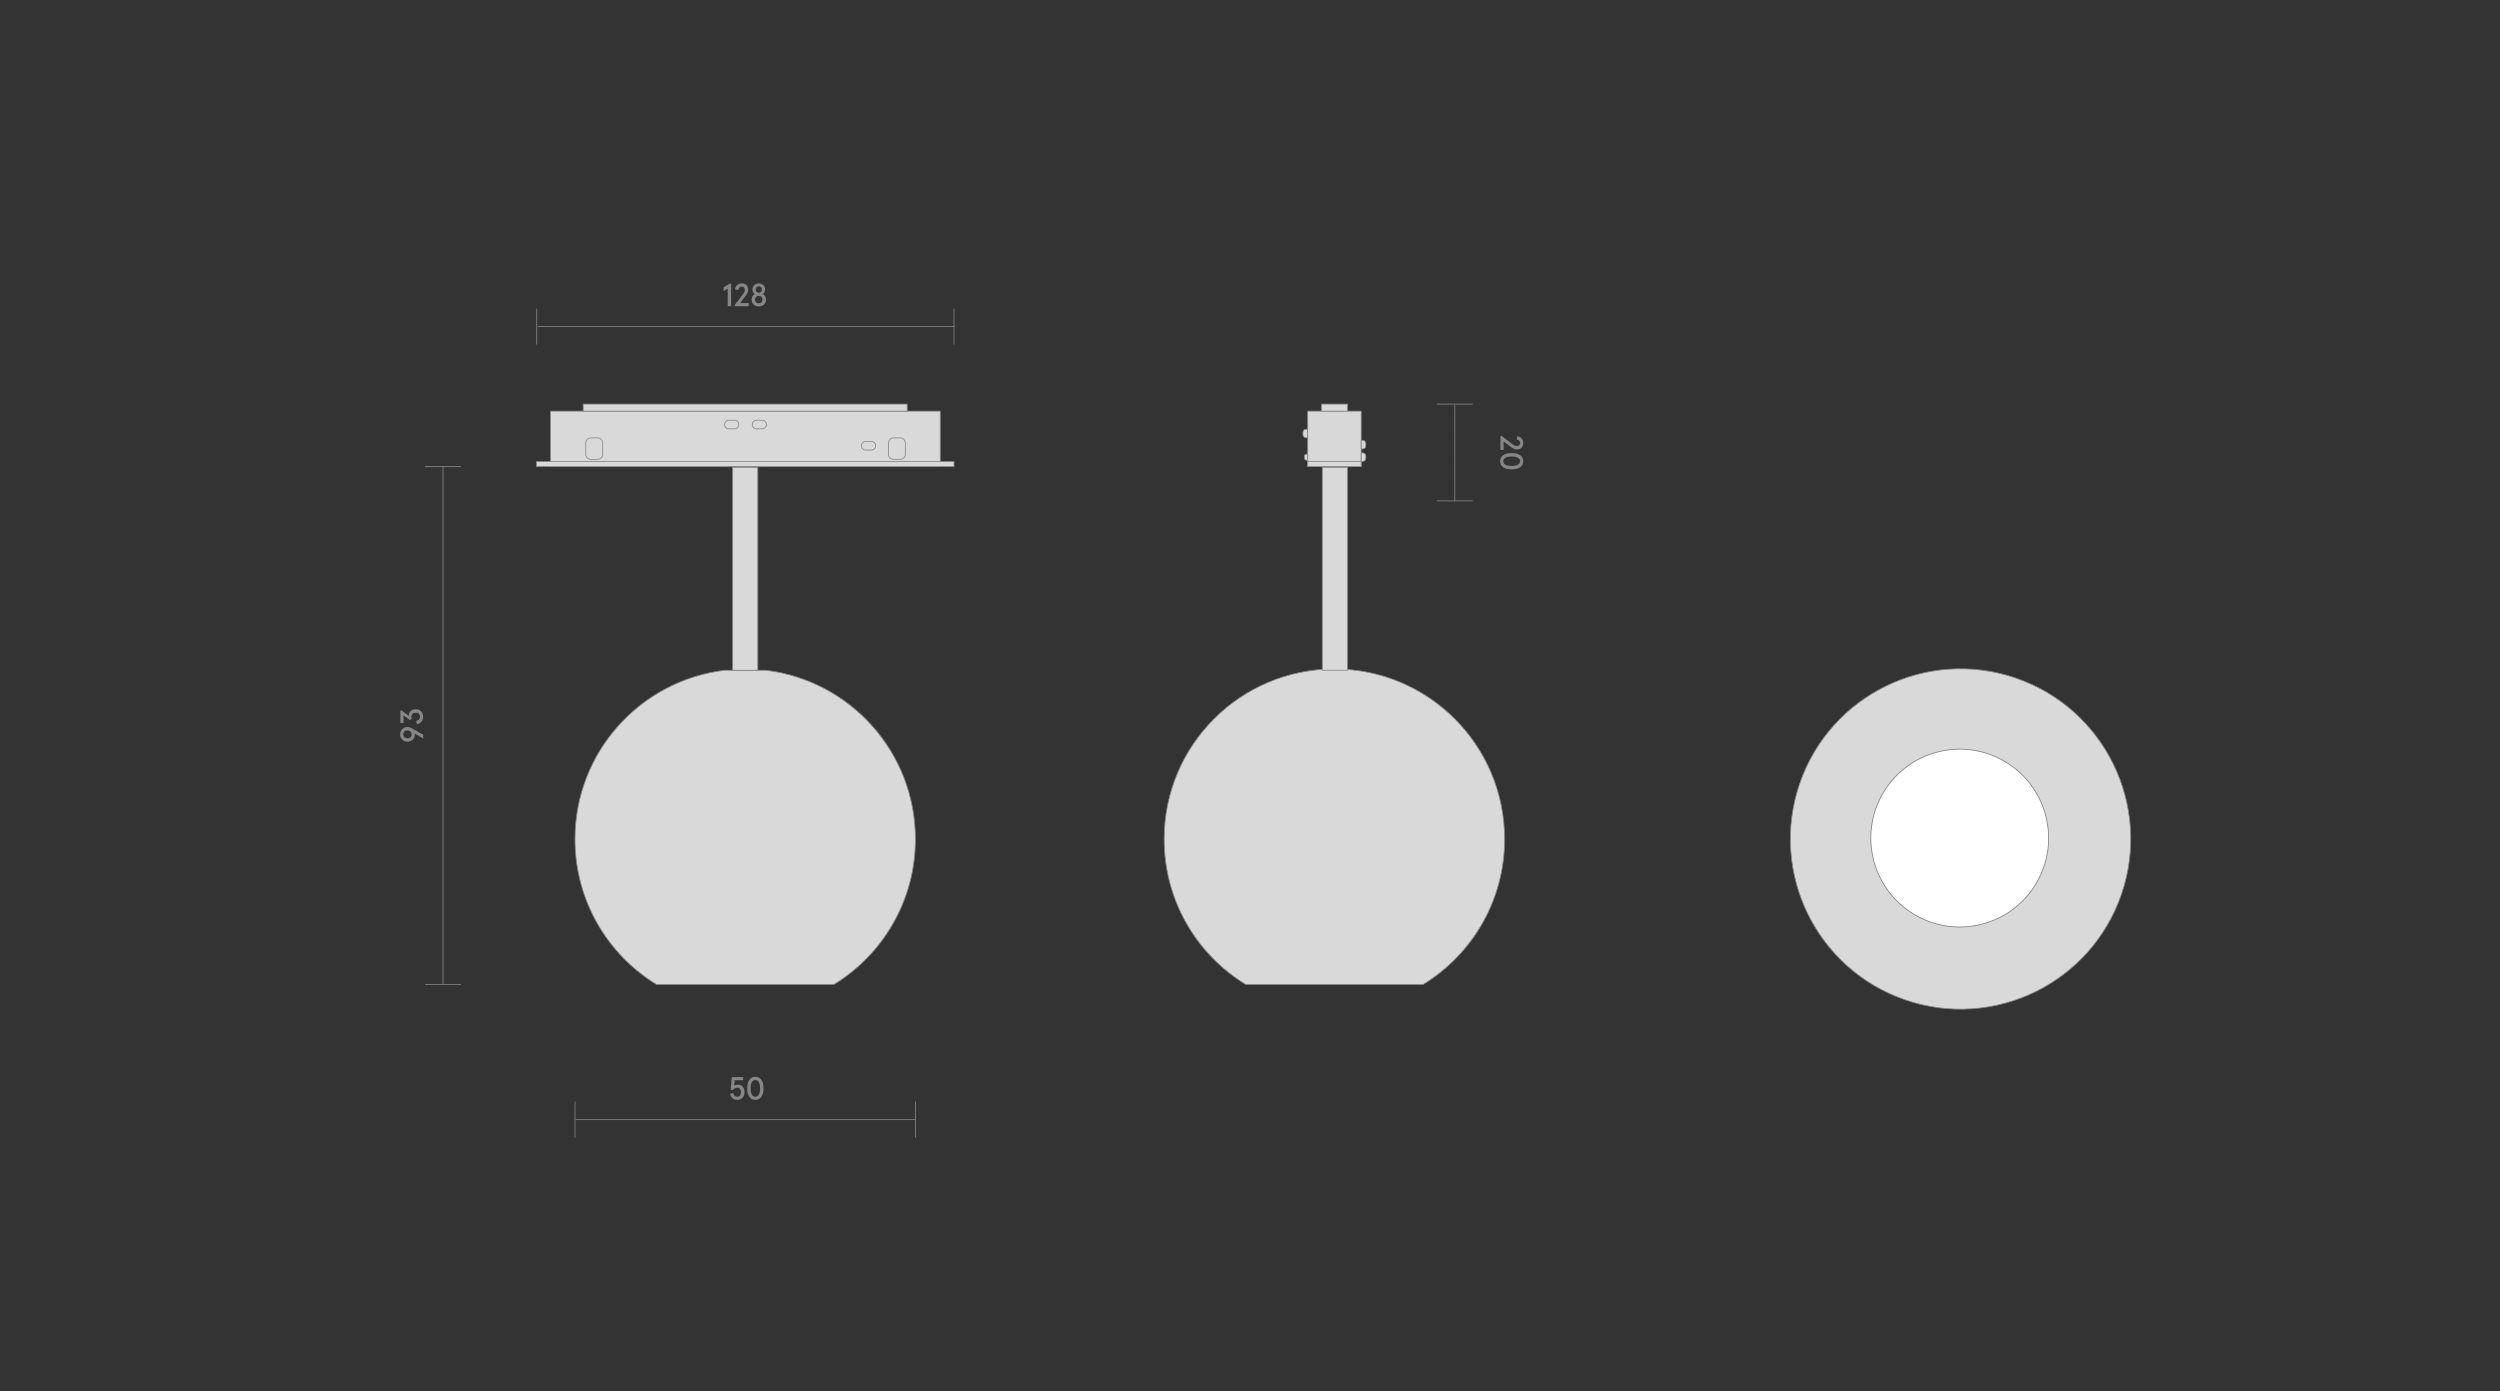 <?xml version="1.0" encoding="utf-8"?>
<!-- Generator: Adobe Illustrator 25.2.3, SVG Export Plug-In . SVG Version: 6.00 Build 0)  -->
<svg version="1.1" xmlns="http://www.w3.org/2000/svg" xmlns:xlink="http://www.w3.org/1999/xlink" x="0px" y="0px"
	 viewBox="0 0 780 434" style="enable-background:new 0 0 780 434;" xml:space="preserve">
<rect x="0" y="0" width="780" height="434" fill="#333333" stroke="none"/>
<style type="text/css">
	.st0{display:none;}
	.st1{display:inline;fill:#F6F7F8;}
	.st2{display:inline;}
	.st3{fill:none;}
	.st4{fill:none;stroke:#808285;stroke-width:0.256;stroke-miterlimit:10;}
	.st5{fill:#FFFEF8;stroke:#808285;stroke-width:0.256;stroke-miterlimit:10;}
	.st6{fill:#D3D3D2;stroke:#808285;stroke-width:0.256;stroke-miterlimit:10;}
	.st7{fill:#D9D9D9;}
	.st8{fill:none;stroke:#868686;stroke-width:0.215;stroke-miterlimit:10;}
	.st9{fill:none;stroke:#7B7E80;stroke-width:0.25;stroke-linejoin:bevel;stroke-miterlimit:10;}
	.st10{fill:#D9D9D9;stroke:#868686;stroke-width:0.25;stroke-miterlimit:10;}
	.st11{fill:#868686;}
	.st12{fill:#D9D9D9;stroke:#868686;stroke-width:0.251;stroke-miterlimit:10;}
	.st13{fill:none;stroke:#868686;stroke-width:0.25;stroke-linejoin:bevel;stroke-miterlimit:10;}
	.st14{fill:#FFFFFF;stroke:#808285;stroke-width:0.256;stroke-miterlimit:10;}
	.st15{fill:#D8D8D8;stroke:#848585;stroke-width:0.25;stroke-miterlimit:10;}
</style>
<g id="Слой_1" class="st0">
	<rect x="-100.58" y="-56.12" class="st1" width="981.71" height="546.24"/>
</g>
<g id="Слой_2">
	<path class="st10" d="M238.9,209.12h-12.78c-26.31,3.16-46.72,25.54-46.72,52.71c0,19.19,10.18,36,25.43,45.33h55.35
		c15.25-9.33,25.43-26.14,25.43-45.33C285.61,234.66,265.21,212.28,238.9,209.12z"/>
	<line class="st12" x1="179.6" y1="349.32" x2="285.61" y2="349.32"/>
	<g>
		<g>
			<path class="st11" d="M227.81,341.24l1.01-0.19c0.13,0.75,0.52,1.13,1.19,1.13c0.38,0,0.67-0.12,0.87-0.37s0.3-0.6,0.3-1.04
				c0-0.45-0.1-0.79-0.31-1.04c-0.21-0.24-0.5-0.36-0.88-0.36c-0.52,0-0.97,0.25-1.34,0.73l-0.69-0.14l0.38-3.91h3.52v0.98h-2.62
				l-0.18,1.72c0.31-0.22,0.68-0.33,1.11-0.33c0.67,0,1.19,0.21,1.56,0.62c0.37,0.42,0.55,0.99,0.55,1.72
				c0,0.71-0.21,1.29-0.62,1.73s-0.96,0.67-1.64,0.67c-0.6,0-1.1-0.17-1.5-0.52C228.11,342.3,227.88,341.83,227.81,341.24z"/>
			<path class="st11" d="M233.79,342.21c-0.44-0.63-0.66-1.52-0.66-2.65c0-1.13,0.22-2.02,0.66-2.65c0.44-0.63,1.07-0.95,1.88-0.95
				s1.44,0.32,1.88,0.95c0.44,0.63,0.66,1.52,0.66,2.65c0,1.13-0.22,2.01-0.66,2.65c-0.44,0.63-1.07,0.95-1.88,0.95
				S234.24,342.84,233.79,342.21z M236.77,341.5c0.25-0.45,0.38-1.1,0.38-1.93s-0.13-1.48-0.38-1.93c-0.25-0.45-0.62-0.68-1.1-0.68
				s-0.85,0.23-1.1,0.68c-0.25,0.45-0.38,1.1-0.38,1.93s0.13,1.48,0.38,1.93s0.62,0.68,1.1,0.68S236.52,341.95,236.77,341.5z"/>
		</g>
	</g>
	<line class="st10" x1="285.61" y1="354.94" x2="285.61" y2="343.7"/>
	<line class="st10" x1="179.4" y1="354.94" x2="179.4" y2="343.7"/>
	<line class="st12" x1="167.72" y1="101.89" x2="297.65" y2="101.89"/>
	<g>
		<g>
			<path class="st11" d="M227.05,95.54v-5.5l-1.29,0.78v-1.17l1.93-1.16h0.43v7.04H227.05z"/>
			<path class="st11" d="M229.24,95.54v-0.42l2.52-3.27c0.24-0.3,0.41-0.55,0.49-0.75c0.09-0.2,0.13-0.42,0.13-0.66
				c0-0.32-0.09-0.57-0.26-0.76s-0.41-0.28-0.73-0.28c-0.28,0-0.51,0.1-0.7,0.29c-0.18,0.19-0.3,0.45-0.35,0.79l-1-0.19
				c0.04-0.54,0.25-0.99,0.64-1.34c0.39-0.35,0.86-0.53,1.42-0.53c0.62,0,1.12,0.18,1.49,0.54c0.37,0.36,0.55,0.84,0.55,1.45
				c0,0.56-0.23,1.14-0.68,1.74l-1.84,2.4h2.68v0.99H229.24z"/>
			<path class="st11" d="M234.51,93.48c0-0.4,0.09-0.75,0.26-1.05c0.17-0.31,0.42-0.53,0.72-0.68c-0.48-0.34-0.72-0.82-0.72-1.44
				c0-0.54,0.19-0.98,0.56-1.35c0.37-0.36,0.84-0.54,1.41-0.54s1.04,0.18,1.42,0.54c0.38,0.36,0.56,0.81,0.56,1.35
				c0,0.61-0.25,1.09-0.73,1.44c0.31,0.15,0.55,0.37,0.73,0.68c0.18,0.3,0.27,0.65,0.27,1.05c0,0.64-0.22,1.16-0.65,1.55
				c-0.44,0.39-0.96,0.59-1.59,0.59c-0.63,0-1.16-0.2-1.59-0.59C234.72,94.64,234.51,94.12,234.51,93.48z M237.58,94.32
				c0.21-0.21,0.32-0.49,0.32-0.84c0-0.35-0.11-0.64-0.32-0.84c-0.21-0.21-0.5-0.31-0.84-0.31s-0.63,0.1-0.84,0.31
				c-0.21,0.21-0.32,0.49-0.32,0.84c0,0.36,0.11,0.64,0.32,0.84c0.21,0.21,0.49,0.31,0.84,0.31S237.37,94.53,237.58,94.32z
				 M237.44,91.06c0.18-0.18,0.27-0.43,0.27-0.73s-0.09-0.54-0.26-0.72c-0.17-0.18-0.41-0.27-0.7-0.27c-0.29,0-0.52,0.09-0.7,0.27
				c-0.18,0.18-0.27,0.42-0.27,0.72s0.09,0.54,0.27,0.73s0.41,0.28,0.7,0.28S237.26,91.24,237.44,91.06z"/>
		</g>
	</g>
	<line class="st10" x1="297.65" y1="107.51" x2="297.65" y2="96.27"/>
	<line class="st10" x1="167.46" y1="107.51" x2="167.46" y2="96.27"/>
	<line class="st12" x1="453.9" y1="126.32" x2="453.89" y2="156.27"/>
	<g>
		<g>
			<path class="st11" d="M468.13,136.03h0.42l3.27,2.52c0.3,0.24,0.55,0.41,0.75,0.49c0.2,0.09,0.42,0.13,0.66,0.13
				c0.32,0,0.57-0.09,0.76-0.26s0.28-0.41,0.28-0.73c0-0.28-0.1-0.51-0.29-0.7c-0.19-0.18-0.45-0.3-0.79-0.35l0.19-1
				c0.54,0.04,0.99,0.25,1.34,0.64c0.35,0.39,0.53,0.86,0.53,1.42c0,0.62-0.18,1.12-0.54,1.49c-0.36,0.37-0.84,0.55-1.45,0.55
				c-0.56,0-1.14-0.23-1.74-0.68l-2.4-1.84v2.68h-0.99V136.03z"/>
			<path class="st11" d="M469,142.02c0.63-0.44,1.52-0.66,2.65-0.66c1.13,0,2.02,0.22,2.65,0.66c0.63,0.44,0.95,1.07,0.95,1.88
				s-0.32,1.44-0.95,1.88c-0.63,0.44-1.52,0.66-2.65,0.66c-1.13,0-2.01-0.22-2.65-0.66c-0.63-0.44-0.95-1.07-0.95-1.88
				S468.36,142.46,469,142.02z M469.71,145c0.45,0.25,1.1,0.38,1.93,0.38s1.48-0.13,1.93-0.38c0.45-0.25,0.68-0.62,0.68-1.1
				s-0.23-0.85-0.68-1.1c-0.45-0.25-1.1-0.38-1.93-0.38s-1.48,0.13-1.93,0.38s-0.68,0.62-0.68,1.1S469.26,144.75,469.71,145z"/>
		</g>
	</g>
	<line class="st10" x1="448.28" y1="156.27" x2="459.51" y2="156.27"/>
	<line class="st10" x1="448.28" y1="126.07" x2="459.51" y2="126.07"/>
	<line class="st10" x1="138.22" y1="307.16" x2="138.22" y2="145.59"/>
	<g>
		<g>
			<path class="st11" d="M132.03,230.41l-2.66-1.54c0.03,0.1,0.05,0.2,0.05,0.31c0,0.64-0.22,1.18-0.65,1.6
				c-0.43,0.42-0.98,0.64-1.64,0.64c-0.65,0-1.19-0.22-1.63-0.65c-0.44-0.44-0.66-0.98-0.66-1.65c0-0.65,0.22-1.2,0.66-1.64
				c0.44-0.44,0.98-0.66,1.63-0.66c0.44,0,0.86,0.12,1.26,0.35l3.65,2.06V230.41z M127.12,227.9c-0.38,0-0.7,0.12-0.94,0.35
				c-0.25,0.23-0.37,0.53-0.37,0.87c0,0.35,0.12,0.64,0.37,0.88c0.24,0.23,0.56,0.35,0.94,0.35c0.4,0,0.71-0.11,0.95-0.34
				c0.24-0.23,0.36-0.52,0.36-0.88c0-0.36-0.12-0.66-0.36-0.88C127.84,228.02,127.52,227.9,127.12,227.9z"/>
			<path class="st11" d="M130.01,225.94l-0.14-1.04c0.78-0.16,1.18-0.58,1.18-1.26c0-0.39-0.12-0.7-0.36-0.92
				c-0.24-0.22-0.56-0.34-0.97-0.34c-0.44,0-0.77,0.11-1.01,0.33c-0.24,0.22-0.36,0.53-0.36,0.91c0,0.22,0.05,0.43,0.16,0.61
				l-0.61,0.44l-2-1.47v2.38h-0.98v-3.93h0.36l2.32,1.73c-0.01-0.15-0.02-0.24-0.02-0.27c0-0.54,0.2-0.97,0.59-1.31
				c0.39-0.34,0.91-0.51,1.54-0.51c0.7,0,1.26,0.22,1.68,0.65c0.43,0.43,0.64,0.99,0.64,1.68c0,0.62-0.19,1.15-0.56,1.57
				S130.61,225.88,130.01,225.94z"/>
		</g>
	</g>
	<line class="st13" x1="143.84" y1="145.59" x2="132.6" y2="145.59"/>
	<line class="st13" x1="143.84" y1="307.16" x2="132.6" y2="307.16"/>
	
		<ellipse transform="matrix(0.325 -0.946 0.946 0.325 165.316 755.121)" class="st10" cx="611.46" cy="261.79" rx="53.07" ry="53.07"/>
	
		<ellipse transform="matrix(0.978 -0.208 0.208 0.978 -41.026 132.635)" class="st14" cx="611.46" cy="261.79" rx="27.74" ry="27.74"/>
	<rect x="232" y="156.06" class="st10" width="1.02" height="52.66"/>
	<rect x="171.74" y="128.27" class="st10" width="121.62" height="17.31"/>
	<rect x="181.95" y="126.07" class="st10" width="101.09" height="2.21"/>
	<rect x="167.37" y="144" class="st10" width="130.28" height="1.59"/>
	<path class="st10" d="M229.16,131.1h-0.1v0h-1.53h-0.1c-0.75,0-1.35,0.61-1.35,1.35s0.61,1.35,1.35,1.35h0.1l0,0h1.53h0.01h0.09
		c0.75,0,1.35-0.61,1.35-1.35v0C230.51,131.71,229.9,131.1,229.16,131.1z"/>
	<path class="st10" d="M184.37,143.32l0.12,0h1.82h0.12c0.89,0,1.61-0.69,1.61-1.58c0-0.01,0-3.53,0-3.54
		c-0.02-0.88-0.73-1.58-1.61-1.58h-0.12l0,0h-1.82h-0.01h-0.11c-0.89,0-1.61,0.72-1.61,1.61v3.52
		C182.76,142.64,183.48,143.32,184.37,143.32z"/>
	<path class="st10" d="M278.8,143.32l0.12,0h1.82h0.12c0.89,0,1.61-0.69,1.61-1.58c0-0.01,0-3.53,0-3.54
		c-0.02-0.88-0.73-1.58-1.61-1.58h-0.12l0,0h-1.82h-0.01h-0.11c-0.89,0-1.61,0.72-1.61,1.61v3.52
		C277.19,142.64,277.91,143.32,278.8,143.32z"/>
	<path class="st10" d="M237.78,131.1h-0.1v0h-1.53h-0.1c-0.75,0-1.35,0.61-1.35,1.35s0.61,1.35,1.35,1.35h0.1l0,0h1.53h0.01h0.09
		c0.75,0,1.35-0.61,1.35-1.35v0C239.13,131.71,238.53,131.1,237.78,131.1z"/>
	<path class="st10" d="M271.84,137.71h-0.1v0h-1.53h-0.1c-0.75,0-1.35,0.61-1.35,1.35s0.61,1.35,1.35,1.35h0.1l0,0h1.53h0.01h0.09
		c0.75,0,1.35-0.61,1.35-1.35v0C273.19,138.31,272.58,137.71,271.84,137.71z"/>
	<line class="st10" x1="237.53" y1="145.59" x2="226.99" y2="145.59"/>
	<path class="st10" d="M469.44,261.83c0-29.33-23.78-53.11-53.11-53.11c-29.33,0-53.11,23.78-53.11,53.11
		c0,19.19,10.18,36,25.43,45.33h55.35C459.26,297.83,469.44,281.02,469.44,261.83z"/>
	<polygon class="st10" points="228.59,164.79 228.59,209.12 236.43,209.12 236.43,164.79 236.43,145.79 236.27,145.79 
		228.75,145.79 228.59,145.79 	"/>
	<polygon class="st10" points="412.56,164.79 412.56,209.12 420.4,209.12 420.4,164.79 420.4,145.79 420.24,145.79 412.72,145.79 
		412.56,145.79 	"/>
	<rect x="408" y="128.27" class="st15" width="16.69" height="17.3"/>
	<path class="st15" d="M425.15,140.07h-0.46v-2.7h0.46c0.55,0,0.99,0.44,0.99,0.99v0.73C426.14,139.63,425.7,140.07,425.15,140.07z"
		/>
	<path class="st15" d="M425.15,143.98h-0.46v-2.7h0.46c0.55,0,0.99,0.44,0.99,0.99V143C426.14,143.54,425.7,143.98,425.15,143.98z"
		/>
	<path class="st15" d="M407.67,141.67l0.33,0v1.93l-0.33,0c-0.39,0-0.71-0.32-0.71-0.71v-0.52
		C406.96,141.98,407.28,141.67,407.67,141.67z"/>
	<path class="st15" d="M407.51,133.9l0.46,0v2.7l-0.46,0c-0.55,0-0.99-0.44-0.99-0.99v-0.73
		C406.52,134.34,406.96,133.9,407.51,133.9z"/>
	<rect x="412.26" y="126.07" class="st15" width="8.16" height="2.21"/>
	<rect x="408" y="143.98" class="st15" width="16.69" height="1.59"/>
</g>
</svg>

